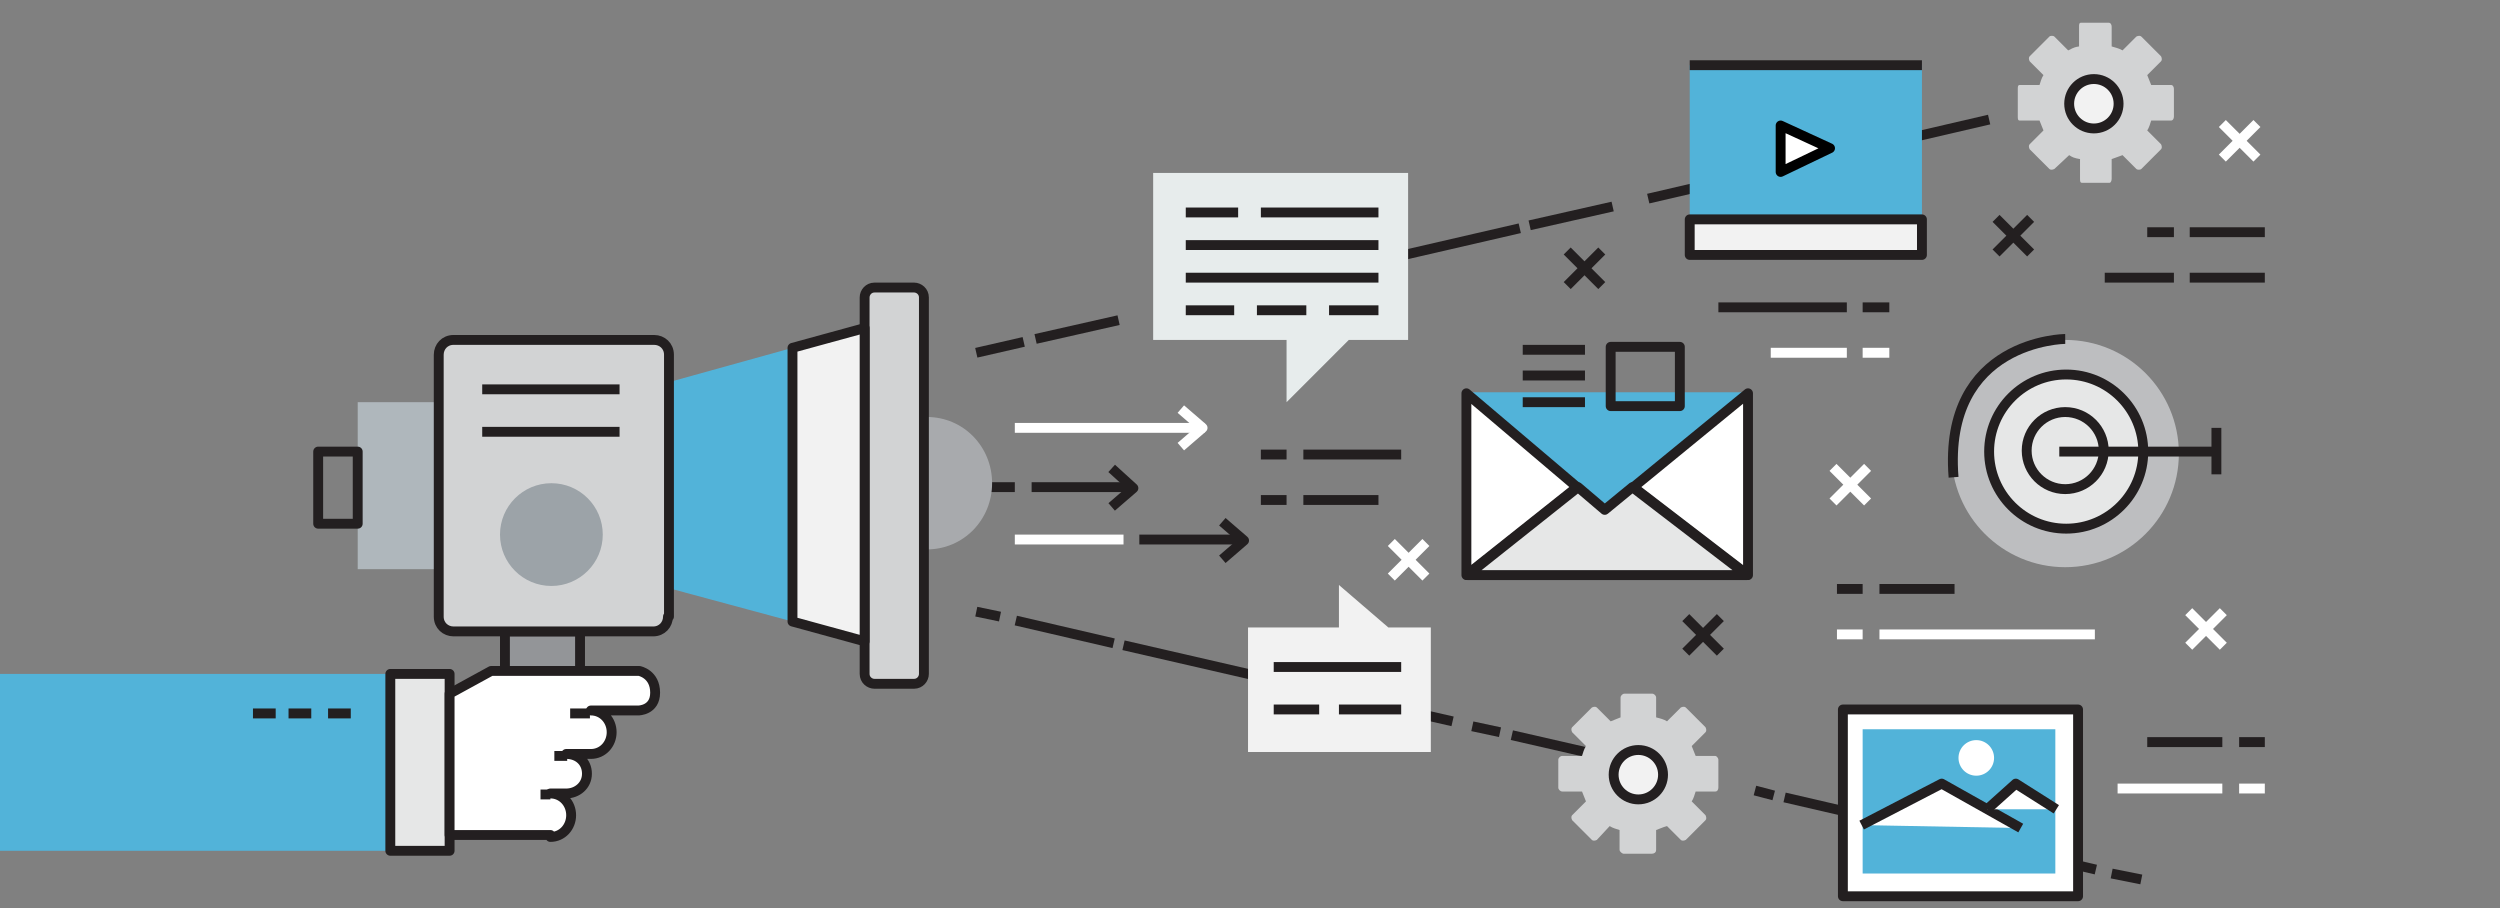 <?xml version="1.0" encoding="utf-8"?>
<!-- Generator: Adobe Illustrator 21.0.2, SVG Export Plug-In . SVG Version: 6.00 Build 0)  -->
<svg version="1.1" id="Layer_1" xmlns="http://www.w3.org/2000/svg" xmlns:xlink="http://www.w3.org/1999/xlink" x="0px" y="0px"
	 viewBox="0 0 253 91.9" enable-background="new 0 0 253 91.9" xml:space="preserve">
<rect x="0" y="0" width="253" height="91.9" fill="#808080" stroke="none"/>
<g>
	<g>
		<g>
			<g>
				<polyline fill="none" stroke="#231F20" stroke-linejoin="round" stroke-miterlimit="10" points="112.5,47.4 114.7,49.4 
					112.5,51.3 				"/>
				
					<line fill="none" stroke="#231F20" stroke-linejoin="round" stroke-miterlimit="10" x1="114.7" y1="49.3" x2="104.4" y2="49.3"/>
			</g>
			<line fill="none" stroke="#231F20" stroke-linejoin="round" stroke-miterlimit="10" x1="102.7" y1="49.3" x2="99.4" y2="49.3"/>
		</g>
		<g>
			<polyline fill="none" stroke="#231F20" stroke-linejoin="round" stroke-miterlimit="10" points="123.7,52.8 125.9,54.7 
				123.7,56.6 			"/>
			<line fill="none" stroke="#231F20" stroke-linejoin="round" stroke-miterlimit="10" x1="125.9" y1="54.6" x2="115.3" y2="54.6"/>
		</g>
		<g>
			<polyline fill="none" stroke="#FFFFFF" stroke-linejoin="round" stroke-miterlimit="10" points="119.5,41.4 121.7,43.3 
				119.5,45.2 			"/>
			<line fill="none" stroke="#FFFFFF" stroke-linejoin="round" stroke-miterlimit="10" x1="121.9" y1="43.3" x2="102.7" y2="43.3"/>
		</g>
		<line fill="none" stroke="#FFFFFF" stroke-linejoin="round" stroke-miterlimit="10" x1="113.7" y1="54.6" x2="102.7" y2="54.6"/>
	</g>
	<g>
		<g>
			<g>
				<path fill="#A8AAAD" d="M93.8,55.6c3.7,0,6.6-3,6.6-6.7s-2.9-6.7-6.6-6.7c0,0,0,0,0,0L93.8,55.6C93.8,55.6,93.8,55.6,93.8,55.6z
					"/>
			</g>
			<rect x="36.2" y="40.7" fill="#AFB7BC" width="8.3" height="16.9"/>
			<path fill="#D2D3D4" stroke="#231F20" stroke-linejoin="round" stroke-miterlimit="10" d="M93.5,68.2c0,0.5-0.4,1-1,1h-4
				c-0.5,0-1-0.4-1-1V30.1c0-0.5,0.4-1,1-1h4c0.5,0,1,0.4,1,1V68.2z"/>
			
				<rect x="51.1" y="63.9" fill="#939598" stroke="#231F20" stroke-linejoin="round" stroke-miterlimit="10" width="7.6" height="12.6"/>
			<rect x="32.2" y="45.7" fill="none" stroke="#231F20" stroke-linejoin="round" stroke-miterlimit="10" width="4" height="7.3"/>
			<g>
				<polygon fill="#52B3D9" points="67.6,38.7 80.2,35.2 80.2,62.9 67.6,59.5 				"/>
				<polygon fill="#F2F2F2" stroke="#231F20" stroke-linejoin="round" stroke-miterlimit="10" points="87.5,33.2 87.5,43 87.5,55.2 
					87.5,64.9 80.2,62.9 80.2,35.2 				"/>
			</g>
			<path fill="#D2D3D4" stroke="#231F20" stroke-linejoin="round" stroke-miterlimit="10" d="M67.6,62.4c0,0.8-0.6,1.5-1.5,1.5H45.9
				c-0.8,0-1.5-0.6-1.5-1.5V35.9c0-0.8,0.6-1.5,1.5-1.5h20.3c0.8,0,1.5,0.6,1.5,1.5V62.4z"/>
			<circle fill="#9CA3A8" cx="55.8" cy="54.1" r="5.2"/>
		</g>
		<line fill="none" stroke="#231F20" stroke-linejoin="round" stroke-miterlimit="10" x1="62.7" y1="39.4" x2="48.8" y2="39.4"/>
		<line fill="none" stroke="#231F20" stroke-linejoin="round" stroke-miterlimit="10" x1="62.7" y1="43.7" x2="48.8" y2="43.7"/>
	</g>
	<g>
		<rect x="-22.1" y="68.2" fill="#52B3D9" width="61.3" height="17.9"/>
		
			<rect x="39.5" y="68.2" fill="#E6E7E7" stroke="#231F20" stroke-linejoin="round" stroke-miterlimit="10" width="6" height="17.9"/>
		<g>
			<path fill="#FFFFFF" stroke="#231F20" stroke-linejoin="round" stroke-miterlimit="10" d="M55.7,84.7c1.2,0,2.1-1,2.1-2.2
				c0-1.2-0.9-2.2-2.1-2.2h1.6c1.1,0,2.1-0.8,2.1-2c0-1.2-0.9-2-2.1-2h2.5c1.2,0,2.1-1,2.1-2.2c0-1.2-0.9-2.2-2.1-2.2h4.8
				c0,0,1.7,0,1.7-1.8c0-1.9-1.6-2.2-1.6-2.2h-15l-4.2,2.3v14.3h6.4c0,0,0.8,0,1.2,0H55.7z"/>
			<line fill="none" stroke="#231F20" stroke-linejoin="round" stroke-miterlimit="10" x1="59.7" y1="72.2" x2="57.7" y2="72.2"/>
			<line fill="none" stroke="#231F20" stroke-linejoin="round" stroke-miterlimit="10" x1="57.4" y1="76.5" x2="56.1" y2="76.5"/>
			<line fill="none" stroke="#231F20" stroke-linejoin="round" stroke-miterlimit="10" x1="55.7" y1="80.4" x2="54.7" y2="80.4"/>
		</g>
		<line fill="none" stroke="#231F20" stroke-linejoin="round" stroke-miterlimit="10" x1="35.5" y1="72.2" x2="33.2" y2="72.2"/>
		<line fill="none" stroke="#231F20" stroke-linejoin="round" stroke-miterlimit="10" x1="31.5" y1="72.2" x2="29.2" y2="72.2"/>
		<line fill="none" stroke="#231F20" stroke-linejoin="round" stroke-miterlimit="10" x1="27.9" y1="72.2" x2="25.6" y2="72.2"/>
	</g>
	<line fill="none" stroke="#231F20" stroke-linejoin="round" stroke-miterlimit="10" x1="208.7" y1="10.4" x2="216.7" y2="8.6"/>
	<line fill="none" stroke="#231F20" stroke-linejoin="round" stroke-miterlimit="10" x1="185.8" y1="15.7" x2="201.3" y2="12.1"/>
	<line fill="none" stroke="#231F20" stroke-linejoin="round" stroke-miterlimit="10" x1="166.8" y1="20.1" x2="184" y2="16.1"/>
	<line fill="none" stroke="#231F20" stroke-linejoin="round" stroke-miterlimit="10" x1="154.8" y1="22.8" x2="163.2" y2="20.9"/>
	<line fill="none" stroke="#231F20" stroke-linejoin="round" stroke-miterlimit="10" x1="139.5" y1="26.4" x2="153.8" y2="23.1"/>
	<line fill="none" stroke="#231F20" stroke-linejoin="round" stroke-miterlimit="10" x1="136.3" y1="27.1" x2="138.1" y2="26.7"/>
	<line fill="none" stroke="#231F20" stroke-linejoin="round" stroke-miterlimit="10" x1="121.9" y1="30.4" x2="134.7" y2="27.4"/>
	<line fill="none" stroke="#231F20" stroke-linejoin="round" stroke-miterlimit="10" x1="104.8" y1="34.3" x2="113.2" y2="32.4"/>
	<line fill="none" stroke="#231F20" stroke-linejoin="round" stroke-miterlimit="10" x1="98.8" y1="35.7" x2="103.6" y2="34.6"/>
	<line fill="none" stroke="#231F20" stroke-linejoin="round" stroke-miterlimit="10" x1="101.2" y1="62.4" x2="98.8" y2="61.9"/>
	<line fill="none" stroke="#231F20" stroke-linejoin="round" stroke-miterlimit="10" x1="112.7" y1="65.1" x2="102.8" y2="62.8"/>
	<line fill="none" stroke="#231F20" stroke-linejoin="round" stroke-miterlimit="10" x1="128.9" y1="68.8" x2="113.7" y2="65.3"/>
	<line fill="none" stroke="#231F20" stroke-linejoin="round" stroke-miterlimit="10" x1="147" y1="73" x2="135.1" y2="70.3"/>
	<line fill="none" stroke="#231F20" stroke-linejoin="round" stroke-miterlimit="10" x1="151.8" y1="74.1" x2="149" y2="73.5"/>
	<line fill="none" stroke="#231F20" stroke-linejoin="round" stroke-miterlimit="10" x1="172.2" y1="78.8" x2="153" y2="74.4"/>
	<line fill="none" stroke="#231F20" stroke-linejoin="round" stroke-miterlimit="10" x1="179.5" y1="80.5" x2="177.6" y2="80"/>
	<line fill="none" stroke="#231F20" stroke-linejoin="round" stroke-miterlimit="10" x1="212.1" y1="88" x2="180.6" y2="80.7"/>
	<line fill="none" stroke="#231F20" stroke-linejoin="round" stroke-miterlimit="10" x1="216.7" y1="89" x2="213.7" y2="88.4"/>
	<g>
		<polygon fill="#E7ECEC" points="142.5,17.5 116.7,17.5 116.7,34.4 130.2,34.4 130.2,40.7 136.5,34.4 142.5,34.4 		"/>
		<line fill="none" stroke="#231F20" stroke-linejoin="round" stroke-miterlimit="10" x1="120" y1="21.5" x2="125.3" y2="21.5"/>
		<line fill="none" stroke="#231F20" stroke-linejoin="round" stroke-miterlimit="10" x1="120" y1="24.8" x2="139.5" y2="24.8"/>
		<line fill="none" stroke="#231F20" stroke-linejoin="round" stroke-miterlimit="10" x1="120" y1="28.1" x2="139.5" y2="28.1"/>
		<line fill="none" stroke="#231F20" stroke-linejoin="round" stroke-miterlimit="10" x1="120" y1="31.4" x2="124.9" y2="31.4"/>
		<line fill="none" stroke="#231F20" stroke-linejoin="round" stroke-miterlimit="10" x1="127.2" y1="31.4" x2="132.2" y2="31.4"/>
		<line fill="none" stroke="#231F20" stroke-linejoin="round" stroke-miterlimit="10" x1="134.5" y1="31.4" x2="139.5" y2="31.4"/>
		<line fill="none" stroke="#231F20" stroke-linejoin="round" stroke-miterlimit="10" x1="127.6" y1="21.5" x2="139.5" y2="21.5"/>
	</g>
	<g>
		<polygon fill="#F2F2F2" points="144.8,76.1 126.3,76.1 126.3,63.5 135.5,63.5 135.5,59.2 140.5,63.5 144.8,63.5 		"/>
		<line fill="none" stroke="#231F20" stroke-linejoin="round" stroke-miterlimit="10" x1="141.8" y1="71.8" x2="135.5" y2="71.8"/>
		<line fill="none" stroke="#231F20" stroke-linejoin="round" stroke-miterlimit="10" x1="133.5" y1="71.8" x2="128.9" y2="71.8"/>
		<line fill="none" stroke="#231F20" stroke-linejoin="round" stroke-miterlimit="10" x1="141.8" y1="67.5" x2="128.9" y2="67.5"/>
	</g>
	<g>
		<g>
			<polygon fill="#52B3D9" points="162.4,51.6 165.2,49.3 176.8,39.7 148.5,39.7 159.7,49.3 			"/>
			<polygon fill="#FFFFFF" stroke="#231F20" stroke-linejoin="round" stroke-miterlimit="10" points="148.4,39.8 148.4,58.2 
				159.6,49.3 			"/>
			<polygon fill="#FFFFFF" stroke="#231F20" stroke-linejoin="round" stroke-miterlimit="10" points="165.3,49.3 176.9,58.2 
				176.9,39.8 			"/>
			<polygon fill="#E6E7E7" stroke="#231F20" stroke-linejoin="round" stroke-miterlimit="10" points="162.4,51.6 159.7,49.3 
				148.5,58.2 176.8,58.2 165.2,49.3 			"/>
		</g>
	</g>
	<g>
		<rect x="163" y="35.1" fill="none" stroke="#231F20" stroke-linejoin="round" stroke-miterlimit="10" width="7" height="6"/>
		<line fill="none" stroke="#231F20" stroke-linejoin="round" stroke-miterlimit="10" x1="160.4" y1="35.4" x2="154.1" y2="35.4"/>
		<line fill="none" stroke="#231F20" stroke-linejoin="round" stroke-miterlimit="10" x1="160.4" y1="38" x2="154.1" y2="38"/>
		<line fill="none" stroke="#231F20" stroke-linejoin="round" stroke-miterlimit="10" x1="160.4" y1="40.7" x2="154.1" y2="40.7"/>
	</g>
	<g>
		
			<rect x="186.5" y="71.8" fill="#FFFFFF" stroke="#231F20" stroke-linejoin="round" stroke-miterlimit="10" width="23.8" height="18.9"/>
		<rect x="188.5" y="73.8" fill="#52B3D9" width="19.5" height="14.6"/>
		<polyline fill="#FFFFFF" stroke="#231F20" stroke-linejoin="round" stroke-miterlimit="10" points="188.4,83.5 196.5,79.3 
			204.5,83.8 		"/>
		<polyline fill="#FFFFFF" stroke="#231F20" stroke-linejoin="round" stroke-miterlimit="10" points="201.1,81.9 204,79.3 
			208.1,81.9 		"/>
		<circle fill="#FFFFFF" cx="200" cy="76.7" r="1.8"/>
	</g>
	<g>
		<rect x="171" y="6.6" fill="#52B3D9" width="23.5" height="15.6"/>
		
			<rect x="171" y="22.2" fill="#F2F2F2" stroke="#231F20" stroke-linejoin="round" stroke-miterlimit="10" width="23.5" height="3.6"/>
		<polygon fill="#FFFFFF" stroke="#000000" stroke-linejoin="round" stroke-miterlimit="10" points="180.2,17.4 180.2,12.7 
			185.2,15 		"/>
		<line fill="none" stroke="#231F20" stroke-linejoin="round" stroke-miterlimit="10" x1="171" y1="6.6" x2="194.5" y2="6.6"/>
	</g>
	<g>
		<circle fill="#BDBEC0" cx="209" cy="45.9" r="11.5"/>
		<circle fill="#E6E7E7" stroke="#231F20" stroke-linejoin="round" stroke-miterlimit="10" cx="209.1" cy="45.7" r="7.8"/>
		<circle fill="none" stroke="#231F20" stroke-linejoin="round" stroke-miterlimit="10" cx="209" cy="45.6" r="3.9"/>
		<line fill="none" stroke="#231F20" stroke-linejoin="round" stroke-miterlimit="10" x1="208.4" y1="45.7" x2="224.3" y2="45.7"/>
		<line fill="none" stroke="#231F20" stroke-linejoin="round" stroke-miterlimit="10" x1="224.3" y1="43.3" x2="224.3" y2="48"/>
		<path fill="none" stroke="#231F20" stroke-linejoin="round" stroke-miterlimit="10" d="M209,34.3c0,0-12.4,0.1-11.3,14"/>
	</g>
	<g>
		<path fill="#D2D3D4" d="M167.6,86v-2c0.3-0.1,0.7-0.3,1.1-0.4l1.4,1.4c0.1,0.1,0.3,0.1,0.5,0l2-2c0.1-0.1,0.1-0.3,0-0.5l-1.4-1.4
			c0.2-0.3,0.3-0.7,0.4-1h2c0.2,0,0.3-0.2,0.3-0.4v-2.8c0-0.2-0.2-0.4-0.3-0.4h-2c-0.1-0.3-0.3-0.7-0.4-1l1.4-1.4
			c0.1-0.1,0.1-0.3,0-0.5l-2-2c-0.1-0.1-0.3-0.1-0.5,0l-1.4,1.4c-0.3-0.2-0.7-0.3-1.1-0.4v-2c0-0.2-0.2-0.4-0.4-0.4h-2.8
			c-0.2,0-0.4,0.2-0.4,0.4v2c-0.3,0.1-0.7,0.3-1,0.4l-1.4-1.4c-0.1-0.1-0.3-0.1-0.5,0l-2,2c-0.1,0.1-0.1,0.3,0,0.5l1.4,1.4
			c-0.2,0.3-0.3,0.7-0.4,1h-2c-0.2,0-0.4,0.2-0.4,0.4v2.8c0,0.2,0.2,0.4,0.4,0.4h2c0.1,0.3,0.3,0.7,0.4,1l-1.4,1.4
			c-0.1,0.1-0.1,0.3,0,0.5l2,2c0.1,0.1,0.3,0.1,0.5,0l1.3-1.4c0.3,0.2,0.7,0.3,1,0.4v2c0,0.2,0.3,0.4,0.4,0.4h2.8
			C167.5,86.4,167.6,86.2,167.6,86z"/>
		<circle fill="#F2F2F2" stroke="#231F20" stroke-linejoin="round" stroke-miterlimit="10" cx="165.8" cy="78.4" r="2.5"/>
	</g>
	<g>
		<path fill="#D2D3D4" d="M213.7,18.1v-2c0.3-0.1,0.8-0.3,1.1-0.4l1.4,1.4c0.1,0.1,0.4,0.1,0.5,0l2-2c0.1-0.1,0.1-0.3,0-0.5
			l-1.4-1.4c0.2-0.3,0.3-0.7,0.4-1h2c0.2,0,0.3-0.2,0.3-0.4V9c0-0.2-0.1-0.4-0.3-0.4h-2c-0.1-0.3-0.3-0.7-0.4-1l1.4-1.4
			c0.1-0.1,0.1-0.3,0-0.5l-2-2c-0.1-0.1-0.3-0.1-0.5,0l-1.4,1.4c-0.3-0.2-0.8-0.3-1.1-0.4v-2c0-0.2-0.1-0.4-0.3-0.4h-2.8
			c-0.2,0-0.2,0.2-0.2,0.4v2c-0.7,0.1-0.8,0.3-1.1,0.4l-1.4-1.4c-0.1-0.1-0.4-0.1-0.5,0l-2,2c-0.1,0.1-0.1,0.3,0,0.5l1.4,1.4
			c-0.2,0.3-0.3,0.7-0.4,1h-2c-0.2,0-0.2,0.2-0.2,0.4v2.8c0,0.2,0,0.4,0.2,0.4h2c0.1,0.3,0.3,0.7,0.4,1l-1.4,1.4
			c-0.1,0.1-0.1,0.3,0,0.5l2,2c0.1,0.1,0.3,0.1,0.5,0l1.5-1.4c0.3,0.2,0.5,0.3,1.1,0.4v2c0,0.2,0,0.4,0.2,0.4h2.8
			C213.6,18.5,213.7,18.3,213.7,18.1z"/>
		<circle fill="#F2F2F2" stroke="#231F20" stroke-linejoin="round" stroke-miterlimit="10" cx="211.9" cy="10.5" r="2.5"/>
	</g>
	<g>
		<line fill="none" stroke="#231F20" stroke-linejoin="round" stroke-miterlimit="10" x1="139.5" y1="50.6" x2="131.9" y2="50.6"/>
		<line fill="none" stroke="#231F20" stroke-linejoin="round" stroke-miterlimit="10" x1="130.2" y1="50.6" x2="127.6" y2="50.6"/>
		<line fill="none" stroke="#231F20" stroke-linejoin="round" stroke-miterlimit="10" x1="141.8" y1="46" x2="131.9" y2="46"/>
		<line fill="none" stroke="#231F20" stroke-linejoin="round" stroke-miterlimit="10" x1="130.2" y1="46" x2="127.6" y2="46"/>
	</g>
	<g>
		<line fill="none" stroke="#FFFFFF" stroke-linejoin="round" stroke-miterlimit="10" x1="212" y1="64.2" x2="190.2" y2="64.2"/>
		<line fill="none" stroke="#FFFFFF" stroke-linejoin="round" stroke-miterlimit="10" x1="188.5" y1="64.2" x2="185.9" y2="64.2"/>
		<line fill="none" stroke="#231F20" stroke-linejoin="round" stroke-miterlimit="10" x1="197.8" y1="59.6" x2="190.2" y2="59.6"/>
		<line fill="none" stroke="#231F20" stroke-linejoin="round" stroke-miterlimit="10" x1="188.5" y1="59.6" x2="185.9" y2="59.6"/>
	</g>
	<g>
		<line fill="none" stroke="#231F20" stroke-linejoin="round" stroke-miterlimit="10" x1="229.2" y1="28.1" x2="221.6" y2="28.1"/>
		<line fill="none" stroke="#231F20" stroke-linejoin="round" stroke-miterlimit="10" x1="220" y1="28.1" x2="213" y2="28.1"/>
		<line fill="none" stroke="#231F20" stroke-linejoin="round" stroke-miterlimit="10" x1="229.2" y1="23.5" x2="221.6" y2="23.5"/>
		<line fill="none" stroke="#231F20" stroke-linejoin="round" stroke-miterlimit="10" x1="220" y1="23.5" x2="217.3" y2="23.5"/>
	</g>
	<g>
		<line fill="none" stroke="#231F20" stroke-linejoin="round" stroke-miterlimit="10" x1="173.9" y1="31.1" x2="186.9" y2="31.1"/>
		<line fill="none" stroke="#231F20" stroke-linejoin="round" stroke-miterlimit="10" x1="188.5" y1="31.1" x2="191.2" y2="31.1"/>
		<line fill="none" stroke="#FFFFFF" stroke-linejoin="round" stroke-miterlimit="10" x1="179.2" y1="35.7" x2="186.9" y2="35.7"/>
		<line fill="none" stroke="#FFFFFF" stroke-linejoin="round" stroke-miterlimit="10" x1="188.5" y1="35.7" x2="191.2" y2="35.7"/>
	</g>
	<g>
		<line fill="none" stroke="#231F20" stroke-linejoin="round" stroke-miterlimit="10" x1="217.3" y1="75.1" x2="224.9" y2="75.1"/>
		<line fill="none" stroke="#231F20" stroke-linejoin="round" stroke-miterlimit="10" x1="226.6" y1="75.1" x2="229.2" y2="75.1"/>
		<line fill="none" stroke="#FFFFFF" stroke-linejoin="round" stroke-miterlimit="10" x1="214.3" y1="79.8" x2="224.9" y2="79.8"/>
		<line fill="none" stroke="#FFFFFF" stroke-linejoin="round" stroke-miterlimit="10" x1="226.6" y1="79.8" x2="229.2" y2="79.8"/>
	</g>
	<g>
		<line fill="none" stroke="#231F20" stroke-linejoin="round" stroke-miterlimit="10" x1="170.6" y1="62.5" x2="174.1" y2="66"/>
		<line fill="none" stroke="#231F20" stroke-linejoin="round" stroke-miterlimit="10" x1="170.6" y1="66" x2="174.1" y2="62.5"/>
	</g>
	<g>
		<line fill="none" stroke="#231F20" stroke-linejoin="round" stroke-miterlimit="10" x1="158.6" y1="25.4" x2="162.1" y2="28.9"/>
		<line fill="none" stroke="#231F20" stroke-linejoin="round" stroke-miterlimit="10" x1="158.6" y1="28.9" x2="162.1" y2="25.4"/>
	</g>
	<g>
		<line fill="none" stroke="#FFFFFF" stroke-linejoin="round" stroke-miterlimit="10" x1="185.5" y1="47.3" x2="189" y2="50.8"/>
		<line fill="none" stroke="#FFFFFF" stroke-linejoin="round" stroke-miterlimit="10" x1="185.5" y1="50.8" x2="189" y2="47.3"/>
	</g>
	<g>
		<line fill="none" stroke="#231F20" stroke-linejoin="round" stroke-miterlimit="10" x1="202" y1="22.1" x2="205.5" y2="25.6"/>
		<line fill="none" stroke="#231F20" stroke-linejoin="round" stroke-miterlimit="10" x1="202" y1="25.6" x2="205.5" y2="22.1"/>
	</g>
	<g>
		<line fill="none" stroke="#FFFFFF" stroke-linejoin="round" stroke-miterlimit="10" x1="221.5" y1="61.9" x2="225" y2="65.4"/>
		<line fill="none" stroke="#FFFFFF" stroke-linejoin="round" stroke-miterlimit="10" x1="221.5" y1="65.4" x2="225" y2="61.9"/>
	</g>
	<g>
		<line fill="none" stroke="#FFFFFF" stroke-linejoin="round" stroke-miterlimit="10" x1="140.8" y1="54.9" x2="144.3" y2="58.4"/>
		<line fill="none" stroke="#FFFFFF" stroke-linejoin="round" stroke-miterlimit="10" x1="140.8" y1="58.4" x2="144.3" y2="54.9"/>
	</g>
	<g>
		<line fill="none" stroke="#FFFFFF" stroke-linejoin="round" stroke-miterlimit="10" x1="224.9" y1="12.5" x2="228.4" y2="16"/>
		<line fill="none" stroke="#FFFFFF" stroke-linejoin="round" stroke-miterlimit="10" x1="224.9" y1="16" x2="228.4" y2="12.5"/>
	</g>
</g>
</svg>
